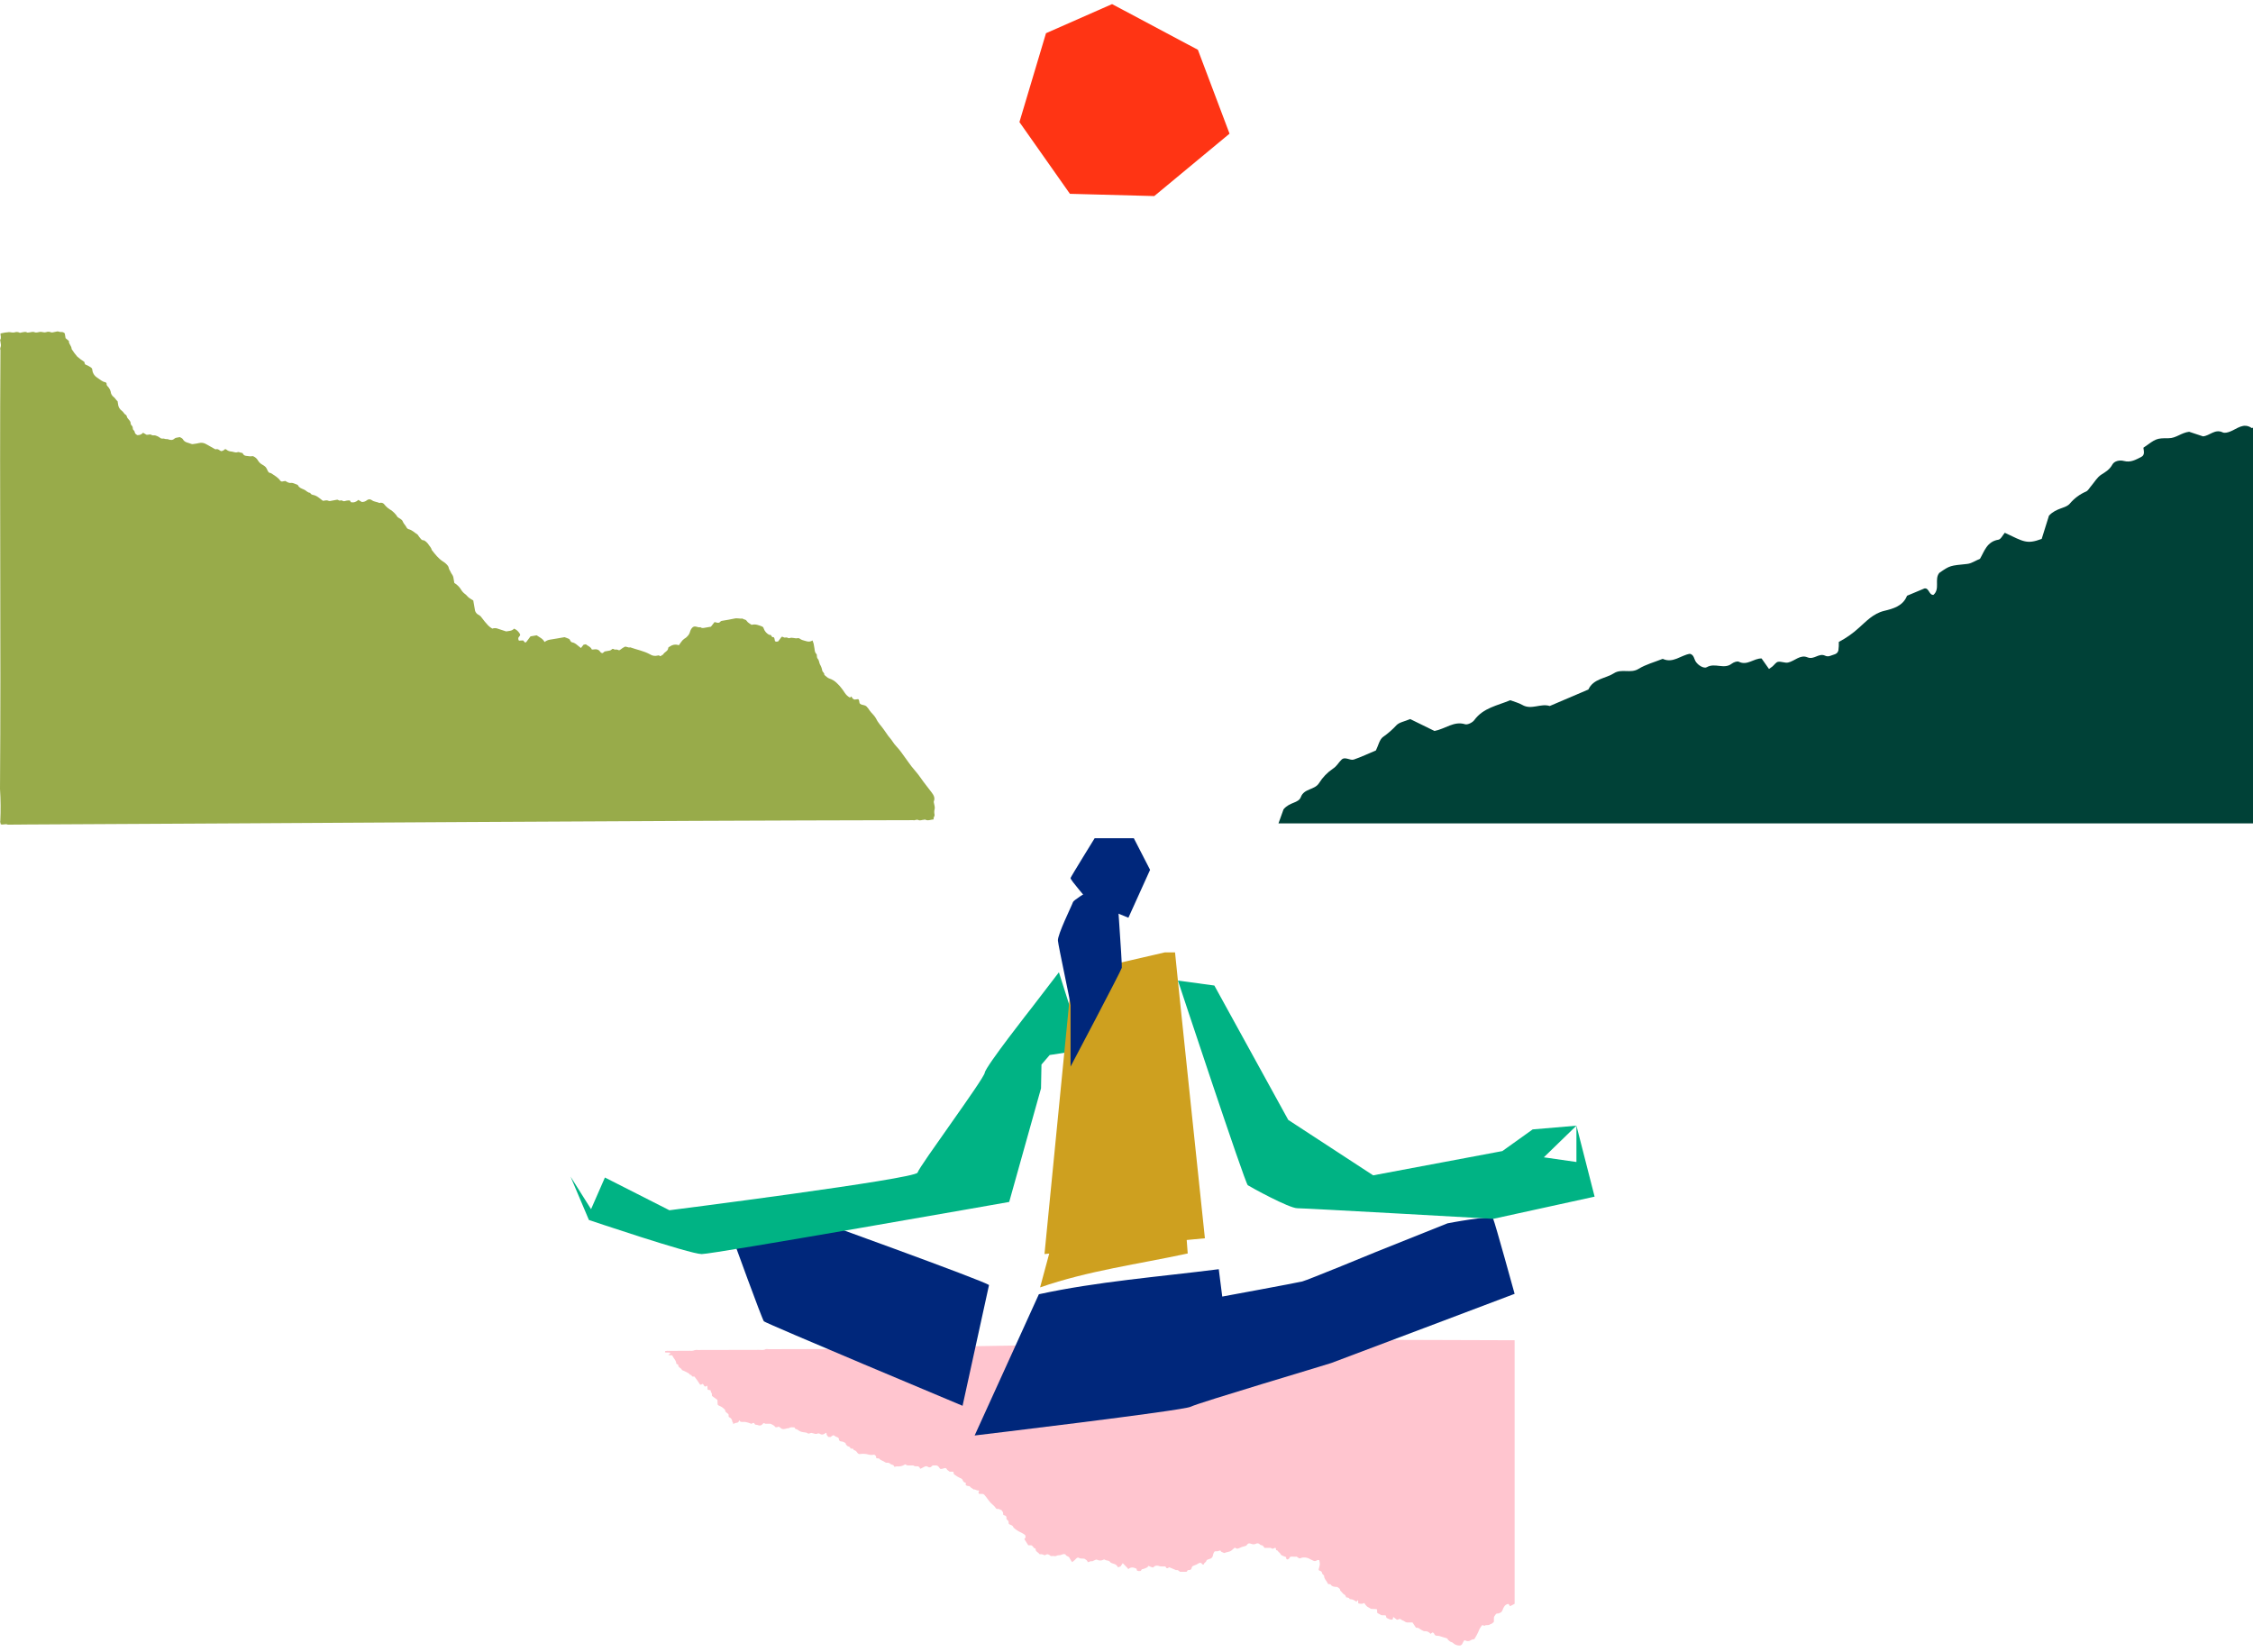 <svg width="105" height="77" viewBox="0 0 105 77" fill="none" xmlns="http://www.w3.org/2000/svg">
<path d="M31.252 63.046C31.214 63.083 31.183 63.113 31.145 63.15L31.33 63.162C31.384 63.299 31.524 63.404 31.517 63.551C31.553 63.581 31.626 63.579 31.611 63.639C31.607 63.657 31.623 63.679 31.636 63.696C31.675 63.749 31.761 63.77 31.779 63.839C31.784 63.857 31.834 63.866 31.86 63.879C31.904 63.9 31.949 63.92 31.992 63.942C32.035 63.963 32.083 63.995 32.129 64.022C32.122 64.083 32.221 64.059 32.23 64.097C32.246 64.169 32.311 64.15 32.366 64.152C32.464 64.279 32.552 64.404 32.628 64.526C32.647 64.529 32.665 64.528 32.682 64.522C32.7 64.516 32.715 64.506 32.728 64.493C32.809 64.505 32.793 64.58 32.844 64.611C32.893 64.628 32.914 64.585 32.964 64.579C32.968 64.639 32.972 64.699 32.977 64.752C33.011 64.784 33.051 64.77 33.082 64.779C33.098 64.784 33.122 64.794 33.121 64.802C33.12 64.844 33.134 64.884 33.161 64.916C33.185 64.947 33.174 64.996 33.18 65.051L33.434 65.237C33.438 65.313 33.442 65.381 33.447 65.459C33.474 65.492 33.512 65.515 33.554 65.525C33.647 65.569 33.729 65.631 33.796 65.708C33.783 65.807 33.897 65.844 33.947 65.902C33.976 65.954 33.929 66.018 33.985 66.045C34.025 66.061 34.06 66.087 34.085 66.122C34.109 66.157 34.124 66.198 34.126 66.241C34.131 66.278 34.191 66.302 34.165 66.369C34.224 66.329 34.291 66.304 34.362 66.298C34.425 66.282 34.43 66.227 34.466 66.187L34.497 66.247C34.582 66.285 34.689 66.247 34.769 66.273C34.855 66.291 34.94 66.318 35.021 66.353C35.041 66.338 35.063 66.325 35.086 66.314C35.102 66.308 35.119 66.308 35.135 66.314C35.178 66.332 35.158 66.395 35.232 66.395C35.274 66.396 35.315 66.406 35.353 66.424C35.384 66.434 35.418 66.435 35.45 66.426C35.482 66.417 35.51 66.398 35.531 66.372C35.59 66.306 35.59 66.306 35.666 66.349H35.908C36.064 66.424 36.064 66.424 36.144 66.511C36.195 66.518 36.246 66.507 36.289 66.48L36.438 66.586C36.568 66.627 36.654 66.549 36.761 66.558C36.841 66.494 36.935 66.519 37.015 66.517C37.063 66.541 37.04 66.598 37.101 66.598C37.125 66.602 37.148 66.612 37.167 66.627C37.316 66.727 37.317 66.728 37.554 66.759C37.587 66.762 37.618 66.775 37.643 66.797C37.653 66.803 37.666 66.808 37.678 66.809C37.691 66.81 37.703 66.808 37.715 66.803C37.753 66.797 37.8 66.768 37.824 66.777C37.864 66.794 37.904 66.794 37.943 66.806C37.968 66.818 37.996 66.824 38.024 66.824C38.052 66.824 38.079 66.818 38.105 66.806C38.12 66.8 38.137 66.797 38.154 66.799C38.171 66.8 38.187 66.805 38.202 66.815C38.32 66.891 38.409 66.839 38.491 66.769C38.55 66.793 38.503 66.843 38.534 66.874C38.558 66.902 38.58 66.932 38.6 66.962L38.703 66.968L38.822 66.887C38.839 66.887 38.86 66.887 38.869 66.895C38.913 66.931 38.963 66.959 39.017 66.976C39.04 66.98 39.06 66.992 39.075 67.01C39.09 67.027 39.098 67.049 39.098 67.072C39.098 67.133 39.144 67.176 39.226 67.176C39.309 67.176 39.343 67.23 39.408 67.243C39.399 67.296 39.444 67.329 39.475 67.371C39.506 67.413 39.633 67.407 39.63 67.49C39.63 67.496 39.656 67.507 39.672 67.508C39.722 67.508 39.781 67.501 39.782 67.565C39.783 67.569 39.785 67.572 39.787 67.575C39.79 67.578 39.793 67.58 39.797 67.581C39.898 67.592 39.926 67.662 39.969 67.718C39.983 67.731 39.998 67.742 40.015 67.752C40.053 67.772 40.105 67.752 40.156 67.752C40.267 67.743 40.378 67.755 40.484 67.788C40.568 67.807 40.655 67.807 40.738 67.788C40.812 67.823 40.847 67.873 40.827 67.931C40.867 67.979 40.917 67.953 40.969 67.97C41.029 68.055 41.17 68.077 41.261 68.15C41.282 68.163 41.307 68.169 41.331 68.167C41.36 68.162 41.39 68.163 41.418 68.172C41.446 68.181 41.472 68.196 41.493 68.217C41.521 68.248 41.566 68.25 41.602 68.264C41.657 68.284 41.668 68.323 41.683 68.36C41.72 68.347 41.759 68.339 41.799 68.335C41.936 68.351 42.075 68.317 42.189 68.239C42.244 68.264 42.265 68.296 42.318 68.292C42.37 68.288 42.439 68.292 42.501 68.292C42.527 68.292 42.564 68.286 42.576 68.297C42.639 68.356 42.725 68.32 42.799 68.335C42.818 68.348 42.835 68.363 42.851 68.38C42.863 68.398 42.873 68.417 42.881 68.437C42.889 68.45 42.898 68.445 42.918 68.437C42.973 68.406 43.033 68.38 43.09 68.349C43.111 68.336 43.136 68.329 43.161 68.329C43.186 68.329 43.211 68.336 43.233 68.349C43.245 68.359 43.26 68.367 43.275 68.373C43.298 68.382 43.324 68.383 43.348 68.378C43.373 68.372 43.395 68.359 43.413 68.341C43.43 68.323 43.449 68.307 43.468 68.292H43.596C43.628 68.288 43.66 68.294 43.689 68.309C43.717 68.323 43.741 68.345 43.758 68.373C43.826 68.477 43.831 68.474 44 68.424C44.021 68.413 44.045 68.411 44.068 68.417C44.091 68.424 44.111 68.438 44.123 68.458C44.132 68.469 44.132 68.486 44.143 68.495C44.178 68.525 44.218 68.552 44.26 68.584H44.412C44.422 68.593 44.441 68.604 44.441 68.614C44.441 68.656 44.441 68.695 44.491 68.726C44.567 68.782 44.648 68.831 44.733 68.873C44.8 68.898 44.848 68.919 44.865 68.978C44.878 69.012 44.898 69.042 44.924 69.067C44.947 69.081 44.972 69.092 44.999 69.098C45.037 69.13 44.994 69.185 45.003 69.196C45.059 69.264 45.109 69.239 45.19 69.263C45.206 69.283 45.225 69.302 45.245 69.319C45.287 69.352 45.335 69.381 45.38 69.412C45.461 69.394 45.514 69.476 45.598 69.455C45.607 69.455 45.623 69.467 45.636 69.474C45.597 69.533 45.597 69.533 45.613 69.605C45.678 69.634 45.749 69.605 45.829 69.626C45.846 69.635 45.86 69.646 45.873 69.659C45.944 69.741 46.01 69.827 46.072 69.915C46.127 69.994 46.193 70.065 46.268 70.125C46.321 70.167 46.366 70.217 46.404 70.273C46.411 70.288 46.422 70.301 46.437 70.309C46.451 70.317 46.468 70.321 46.484 70.319C46.565 70.304 46.605 70.365 46.673 70.372C46.686 70.372 46.688 70.411 46.705 70.424C46.763 70.469 46.745 70.527 46.755 70.586C46.77 70.624 46.828 70.61 46.857 70.636C46.869 70.645 46.88 70.656 46.891 70.666C46.929 70.714 46.875 70.779 46.934 70.822C46.96 70.837 46.98 70.858 46.993 70.884C47.006 70.91 47.011 70.94 47.008 70.969C47.001 71.008 47.033 71.037 47.072 71.049C47.152 71.077 47.22 71.112 47.233 71.187C47.343 71.288 47.471 71.37 47.609 71.429C47.671 71.46 47.73 71.499 47.783 71.544C47.806 71.649 47.803 71.649 47.739 71.724L47.923 72.014H48.063C48.112 72.036 48.151 72.076 48.172 72.125C48.181 72.144 48.236 72.146 48.253 72.165C48.27 72.185 48.264 72.218 48.273 72.246C48.296 72.321 48.399 72.347 48.435 72.416C48.439 72.425 48.463 72.43 48.479 72.43C48.538 72.424 48.599 72.436 48.651 72.465C48.662 72.472 48.674 72.476 48.687 72.476C48.699 72.476 48.711 72.472 48.722 72.465C48.825 72.396 48.895 72.449 48.974 72.516C49.03 72.51 49.087 72.51 49.143 72.516C49.224 72.535 49.268 72.47 49.34 72.478C49.399 72.479 49.458 72.466 49.51 72.439C49.534 72.428 49.559 72.423 49.585 72.423C49.61 72.423 49.636 72.428 49.659 72.439C49.672 72.524 49.81 72.519 49.84 72.594C49.876 72.666 49.919 72.734 49.967 72.799C50.034 72.752 50.096 72.698 50.151 72.637C50.18 72.597 50.245 72.572 50.275 72.594C50.356 72.655 50.457 72.618 50.546 72.642C50.611 72.686 50.686 72.723 50.689 72.796C50.775 72.804 50.818 72.725 50.897 72.762C50.949 72.738 51.003 72.718 51.051 72.692C51.062 72.685 51.074 72.681 51.086 72.68C51.099 72.679 51.111 72.68 51.123 72.685C51.171 72.711 51.225 72.724 51.28 72.723C51.335 72.722 51.389 72.707 51.436 72.68C51.444 72.677 51.452 72.675 51.461 72.675C51.469 72.675 51.477 72.677 51.485 72.68C51.548 72.741 51.679 72.702 51.727 72.782C51.765 72.845 51.852 72.855 51.918 72.879C51.959 72.89 51.997 72.911 52.029 72.939C52.061 72.967 52.086 73.001 52.103 73.04L52.221 73C52.251 72.955 52.286 72.905 52.326 72.846L52.561 73.088C52.57 73.1 52.577 73.114 52.582 73.128C52.699 73.01 52.83 73.039 52.967 73.104C52.976 73.135 52.984 73.167 52.992 73.197C53.041 73.214 53.094 73.219 53.146 73.212C53.204 73.199 53.171 73.123 53.263 73.121C53.334 73.104 53.403 73.077 53.467 73.04C53.506 73.026 53.489 72.993 53.519 72.972L53.709 73.047C53.719 73.047 53.731 73.047 53.736 73.047C53.768 73.025 53.799 73.001 53.834 72.974C53.898 72.956 53.966 72.959 54.028 72.983C54.06 72.994 54.093 72.999 54.127 72.998C54.187 72.998 54.248 72.998 54.31 72.998C54.325 73.024 54.342 73.049 54.361 73.072C54.368 73.076 54.375 73.08 54.383 73.081C54.391 73.083 54.399 73.083 54.407 73.082C54.438 73.069 54.467 73.055 54.496 73.038L54.738 73.14C54.759 73.152 54.781 73.162 54.804 73.169C54.836 73.175 54.872 73.156 54.903 73.179L54.997 73.249H55.295C55.344 73.225 55.32 73.168 55.383 73.168C55.478 73.174 55.531 73.135 55.538 73.065C55.54 73.043 55.55 73.022 55.564 73.005C55.578 72.987 55.597 72.974 55.619 72.968C55.71 72.939 55.798 72.897 55.878 72.844C55.898 72.829 55.943 72.836 55.973 72.834C55.986 72.844 55.997 72.856 56.008 72.868C56.048 72.923 56.096 72.932 56.107 72.887C56.124 72.822 56.211 72.8 56.224 72.732C56.234 72.687 56.305 72.669 56.364 72.651C56.407 72.644 56.447 72.623 56.477 72.591C56.508 72.559 56.526 72.518 56.53 72.474C56.541 72.409 56.569 72.347 56.611 72.296C56.66 72.297 56.709 72.295 56.757 72.289C56.797 72.282 56.828 72.249 56.883 72.26C56.891 72.275 56.894 72.299 56.911 72.31C56.946 72.33 56.982 72.347 57.02 72.36C57.034 72.366 57.057 72.376 57.066 72.371C57.165 72.32 57.301 72.331 57.389 72.258C57.442 72.212 57.495 72.165 57.546 72.121C57.615 72.164 57.664 72.19 57.744 72.149C57.83 72.105 57.922 72.072 58.017 72.052C58.039 72.049 58.06 72.042 58.078 72.029C58.096 72.017 58.111 72.001 58.122 71.982C58.169 71.915 58.214 71.911 58.315 71.946C58.35 71.961 58.388 71.969 58.426 71.968C58.464 71.967 58.501 71.958 58.535 71.941C58.56 71.926 58.589 71.919 58.618 71.922C58.647 71.924 58.675 71.936 58.697 71.956C58.72 71.975 58.747 72.003 58.777 72.006C58.876 72.014 58.885 72.086 58.933 72.133H59.165C59.19 72.133 59.227 72.133 59.239 72.141C59.306 72.206 59.359 72.154 59.417 72.134C59.428 72.133 59.439 72.133 59.45 72.134C59.456 72.151 59.462 72.17 59.467 72.188C59.472 72.207 59.458 72.239 59.489 72.242C59.564 72.249 59.56 72.311 59.603 72.335C59.671 72.374 59.671 72.449 59.737 72.483C59.803 72.517 59.871 72.536 59.936 72.564C59.937 72.586 59.94 72.608 59.945 72.63C59.947 72.639 59.953 72.648 59.96 72.655C59.967 72.662 59.975 72.667 59.985 72.669C59.994 72.672 60.004 72.673 60.014 72.671C60.023 72.669 60.032 72.665 60.04 72.659C60.054 72.652 60.066 72.642 60.077 72.631C60.094 72.608 60.108 72.583 60.126 72.55C60.223 72.523 60.328 72.561 60.428 72.541L60.548 72.622C60.621 72.63 60.664 72.575 60.745 72.581C60.861 72.573 60.975 72.604 61.072 72.668C61.114 72.69 61.161 72.707 61.202 72.729C61.227 72.744 61.256 72.751 61.284 72.749C61.313 72.748 61.341 72.737 61.364 72.72C61.382 72.708 61.402 72.702 61.423 72.7C61.444 72.698 61.465 72.701 61.484 72.709C61.524 72.896 61.521 72.895 61.463 73.106C61.454 73.139 61.444 73.186 61.518 73.205C61.544 73.209 61.569 73.222 61.586 73.242C61.604 73.261 61.615 73.287 61.616 73.313C61.616 73.337 61.644 73.361 61.663 73.383C61.681 73.404 61.71 73.416 61.709 73.431C61.701 73.576 61.838 73.674 61.885 73.805C61.918 73.833 61.965 73.817 62.007 73.831C62.066 73.941 62.191 73.953 62.322 73.955C62.382 74.001 62.469 74.035 62.457 74.116C62.457 74.116 62.601 74.272 62.605 74.278C62.702 74.338 62.702 74.338 62.738 74.439C62.797 74.453 62.877 74.439 62.894 74.513C62.894 74.519 62.923 74.525 62.94 74.526C63.058 74.526 63.135 74.594 63.222 74.644L63.265 74.572C63.337 74.614 63.265 74.681 63.316 74.725C63.477 74.747 63.477 74.747 63.582 74.702C63.617 74.764 63.661 74.821 63.714 74.87C63.77 74.908 63.842 74.934 63.897 74.975L64.158 74.988C64.202 75.044 64.164 75.109 64.19 75.167L64.38 75.271L64.575 75.278C64.62 75.322 64.582 75.387 64.649 75.411C64.715 75.435 64.789 75.492 64.883 75.476C64.942 75.451 64.897 75.395 64.939 75.358L65.101 75.48C65.152 75.492 65.182 75.458 65.217 75.444C65.278 75.44 65.303 75.485 65.346 75.505C65.384 75.517 65.421 75.534 65.454 75.555C65.479 75.577 65.509 75.593 65.541 75.602C65.573 75.612 65.607 75.613 65.64 75.608H65.665C65.67 75.608 65.818 75.608 65.827 75.608L65.989 75.85C66.047 75.862 66.106 75.85 66.15 75.898C66.208 75.938 66.269 75.974 66.333 76.004C66.364 76.017 66.398 76.021 66.432 76.016C66.478 76.017 66.523 76.029 66.564 76.05C66.605 76.071 66.64 76.102 66.667 76.139L66.766 76.071C66.786 76.079 66.804 76.092 66.819 76.108C66.834 76.124 66.846 76.142 66.853 76.163C66.863 76.185 66.88 76.204 66.902 76.215C66.924 76.227 66.949 76.232 66.973 76.228C67.041 76.227 67.108 76.241 67.169 76.27C67.222 76.289 67.276 76.305 67.331 76.318C67.386 76.333 67.471 76.344 67.48 76.415C67.538 76.452 67.568 76.513 67.656 76.529C67.7 76.538 67.731 76.585 67.772 76.61C67.841 76.656 67.921 76.681 68.004 76.685C68.028 76.687 68.053 76.684 68.076 76.674C68.099 76.664 68.118 76.649 68.134 76.63C68.171 76.57 68.204 76.508 68.234 76.445C68.257 76.44 68.281 76.443 68.303 76.453C68.339 76.472 68.38 76.481 68.421 76.479C68.462 76.477 68.502 76.464 68.537 76.442C68.588 76.408 68.647 76.39 68.708 76.39C68.78 76.281 68.843 76.167 68.896 76.047C68.936 75.935 68.995 75.83 69.072 75.739C69.084 75.735 69.096 75.735 69.108 75.737C69.12 75.739 69.132 75.744 69.142 75.751C69.153 75.76 69.167 75.766 69.181 75.768C69.248 75.7 69.377 75.768 69.44 75.697C69.513 75.679 69.578 75.635 69.622 75.575C69.626 75.521 69.626 75.467 69.622 75.413C69.613 75.338 69.674 75.287 69.711 75.227C69.721 75.213 69.734 75.203 69.75 75.197C69.765 75.191 69.782 75.189 69.798 75.191C69.849 75.198 69.879 75.165 69.915 75.156C69.932 75.151 69.949 75.143 69.963 75.132C69.977 75.12 69.988 75.106 69.996 75.089C70.038 75.022 70.05 74.947 70.095 74.883C70.114 74.846 70.142 74.813 70.177 74.789C70.212 74.765 70.252 74.75 70.294 74.746C70.338 74.767 70.344 74.818 70.375 74.853L70.588 74.74V62.458C65.529 62.451 60.52 62.388 55.484 62.499C49.935 62.706 44.342 62.72 38.769 62.867C37.792 62.871 36.815 62.873 35.837 62.874C35.786 62.874 35.719 62.858 35.684 62.874C35.586 62.93 35.481 62.905 35.381 62.906C34.43 62.906 33.479 62.906 32.528 62.912C32.477 62.904 32.425 62.907 32.376 62.92C32.304 62.949 32.226 62.959 32.149 62.948C31.826 62.948 31.503 62.948 31.18 62.953C31.119 62.945 31.057 62.95 30.998 62.965C30.998 62.984 30.993 63.003 30.991 63.023C31.072 63.043 31.162 63.015 31.252 63.046Z" fill="#FFC5CF"/>
<path d="M0.036 38.415C0.026 38.355 -0.004 38.297 0.013 38.258C0.037 37.76 0.033 37.261 0 36.763C0.051 29.967 -0.026 23.113 0.021 16.313C-0.018 16.232 0.048 16.159 0.043 16.081C0.037 16.003 0.018 15.919 0.005 15.839C0.076 15.75 0.016 15.646 0.023 15.54C0.153 15.508 0.285 15.487 0.418 15.478C0.503 15.478 0.589 15.512 0.679 15.49C0.717 15.475 0.757 15.469 0.798 15.471C0.838 15.474 0.877 15.485 0.913 15.504C0.938 15.52 0.989 15.492 1.03 15.488C1.111 15.481 1.187 15.442 1.263 15.496C1.277 15.505 1.302 15.496 1.321 15.496C1.419 15.496 1.511 15.439 1.616 15.483C1.702 15.519 1.793 15.47 1.882 15.465C1.971 15.46 2.051 15.51 2.144 15.481C2.219 15.451 2.304 15.453 2.378 15.486C2.424 15.508 2.494 15.477 2.554 15.469C2.614 15.461 2.685 15.429 2.73 15.451C2.799 15.485 2.867 15.463 2.932 15.48C2.963 15.494 2.992 15.512 3.018 15.535L3.056 15.759L3.212 15.89C3.194 16.028 3.34 16.12 3.338 16.266C3.416 16.389 3.503 16.506 3.598 16.616C3.702 16.708 3.814 16.791 3.931 16.865C3.954 16.922 3.931 16.983 4.023 17.006C4.109 17.042 4.191 17.088 4.265 17.144C4.282 17.178 4.298 17.195 4.299 17.212C4.304 17.292 4.328 17.369 4.369 17.437C4.411 17.505 4.468 17.561 4.536 17.603C4.652 17.678 4.75 17.78 4.895 17.809C4.928 17.815 4.975 17.845 4.969 17.893C4.959 17.978 5.039 18.011 5.072 18.07C5.114 18.123 5.143 18.185 5.158 18.252C5.162 18.301 5.177 18.349 5.202 18.392C5.226 18.435 5.259 18.472 5.299 18.501C5.374 18.557 5.405 18.645 5.479 18.697C5.487 18.737 5.495 18.778 5.5 18.817C5.503 18.881 5.52 18.944 5.551 19.001C5.582 19.058 5.626 19.106 5.679 19.144C5.755 19.193 5.779 19.291 5.865 19.332C5.889 19.349 5.905 19.376 5.909 19.405C5.937 19.533 6.092 19.592 6.089 19.733C6.089 19.805 6.155 19.831 6.176 19.884C6.198 19.938 6.176 20.014 6.231 20.051C6.286 20.088 6.27 20.163 6.307 20.207C6.334 20.234 6.363 20.257 6.395 20.277C6.446 20.281 6.497 20.274 6.545 20.255C6.592 20.236 6.634 20.206 6.668 20.167L6.829 20.261C6.91 20.276 6.983 20.215 7.062 20.27C7.119 20.309 7.192 20.27 7.263 20.3C7.338 20.323 7.407 20.359 7.469 20.408C7.532 20.467 7.607 20.42 7.665 20.447C7.723 20.473 7.789 20.453 7.835 20.471C7.951 20.516 8.046 20.522 8.14 20.433C8.164 20.415 8.191 20.403 8.221 20.399C8.27 20.387 8.32 20.38 8.382 20.37C8.427 20.4 8.498 20.422 8.522 20.469C8.609 20.631 8.781 20.626 8.919 20.689C8.956 20.701 8.997 20.701 9.035 20.689C9.116 20.68 9.197 20.665 9.277 20.647C9.335 20.633 9.395 20.63 9.453 20.64C9.512 20.65 9.568 20.672 9.617 20.704C9.737 20.774 9.86 20.841 9.979 20.907C10.004 20.921 10.038 20.945 10.06 20.938C10.167 20.903 10.226 20.991 10.302 21.024C10.337 21.021 10.37 21.012 10.401 20.996C10.432 20.981 10.459 20.959 10.481 20.933C10.501 20.933 10.526 20.933 10.537 20.942C10.604 21.002 10.69 21.037 10.78 21.042C10.876 21.049 10.971 21.108 11.067 21.073C11.144 21.046 11.2 21.106 11.268 21.104C11.301 21.104 11.313 21.127 11.329 21.157C11.371 21.233 11.439 21.244 11.528 21.251C11.614 21.269 11.702 21.271 11.789 21.257C11.881 21.294 11.96 21.358 12.013 21.442C12.06 21.529 12.131 21.602 12.219 21.65C12.282 21.682 12.34 21.724 12.389 21.775C12.422 21.823 12.449 21.873 12.47 21.927C12.486 21.963 12.508 21.995 12.536 22.021C12.565 22.043 12.617 22.037 12.644 22.058C12.79 22.161 12.954 22.242 13.058 22.396C13.073 22.419 13.108 22.428 13.132 22.442L13.294 22.414C13.375 22.453 13.448 22.52 13.564 22.504C13.644 22.492 13.731 22.545 13.814 22.572C13.841 22.581 13.879 22.596 13.889 22.618C13.946 22.739 14.061 22.766 14.168 22.814C14.276 22.861 14.334 22.962 14.454 22.966C14.5 23.074 14.616 23.057 14.697 23.095C14.742 23.115 14.786 23.14 14.826 23.168C14.907 23.227 14.988 23.29 15.05 23.339C15.155 23.328 15.228 23.296 15.312 23.339C15.357 23.362 15.428 23.339 15.488 23.328C15.546 23.318 15.627 23.306 15.697 23.29C15.766 23.275 15.801 23.354 15.867 23.323C15.933 23.293 15.992 23.381 16.068 23.351C16.127 23.333 16.187 23.323 16.247 23.32C16.267 23.319 16.287 23.32 16.306 23.324L16.356 23.405C16.418 23.418 16.482 23.415 16.542 23.395C16.602 23.376 16.657 23.342 16.7 23.296L16.861 23.392C16.94 23.396 17.018 23.372 17.082 23.325C17.114 23.293 17.157 23.274 17.202 23.271C17.247 23.267 17.292 23.281 17.328 23.308C17.433 23.389 17.57 23.383 17.684 23.44C17.727 23.423 17.774 23.422 17.817 23.437C17.861 23.452 17.898 23.481 17.922 23.521C18.011 23.63 18.121 23.72 18.245 23.786C18.331 23.852 18.409 23.929 18.476 24.015C18.496 24.034 18.5 24.071 18.52 24.088C18.601 24.161 18.73 24.192 18.769 24.298C18.808 24.403 18.893 24.472 18.941 24.567C18.951 24.59 18.965 24.61 18.984 24.627C19.002 24.644 19.024 24.656 19.048 24.663C19.209 24.7 19.321 24.825 19.452 24.906C19.482 24.924 19.494 24.969 19.52 24.997C19.59 25.078 19.633 25.189 19.767 25.182C19.835 25.222 19.895 25.274 19.944 25.336C20.003 25.436 20.097 25.513 20.125 25.633C20.276 25.826 20.424 26.021 20.634 26.159C20.728 26.214 20.81 26.286 20.876 26.372C20.922 26.436 20.913 26.509 20.951 26.561C20.989 26.614 21.017 26.706 21.064 26.763C21.105 26.819 21.13 26.885 21.137 26.954C21.151 27.023 21.161 27.093 21.174 27.167C21.31 27.248 21.422 27.363 21.502 27.5C21.55 27.575 21.612 27.64 21.685 27.691C21.747 27.737 21.791 27.806 21.852 27.852C21.917 27.899 21.985 27.943 22.056 27.982C22.085 28.154 22.111 28.312 22.141 28.467C22.156 28.511 22.18 28.55 22.211 28.584C22.242 28.618 22.28 28.645 22.323 28.662C22.373 28.692 22.416 28.733 22.448 28.782C22.54 28.908 22.639 29.028 22.745 29.142C22.804 29.201 22.87 29.252 22.942 29.294C23.032 29.261 23.133 29.265 23.22 29.305C23.341 29.342 23.463 29.386 23.59 29.425C23.715 29.401 23.862 29.41 23.957 29.296C24.062 29.338 24.151 29.414 24.21 29.511C24.258 29.585 24.26 29.592 24.173 29.696C24.135 29.745 24.165 29.791 24.168 29.834C24.18 29.842 24.188 29.855 24.196 29.855C24.255 29.855 24.314 29.848 24.38 29.844L24.467 29.942C24.49 29.934 24.515 29.934 24.525 29.922C24.593 29.834 24.658 29.744 24.724 29.656L25.011 29.607C25.136 29.696 25.297 29.757 25.38 29.92C25.453 29.86 25.541 29.822 25.634 29.808C25.854 29.776 26.072 29.733 26.31 29.693C26.366 29.714 26.44 29.738 26.51 29.77C26.58 29.801 26.573 29.913 26.654 29.93C26.722 29.942 26.786 29.97 26.84 30.011C26.921 30.076 26.997 30.137 27.074 30.199L27.197 30.044L27.302 30.025C27.398 30.106 27.533 30.14 27.58 30.267C27.603 30.27 27.626 30.27 27.648 30.267C27.78 30.246 27.901 30.252 27.978 30.385C27.983 30.393 27.993 30.397 28.001 30.404C28.066 30.456 28.082 30.452 28.177 30.36C28.251 30.347 28.33 30.336 28.408 30.319C28.438 30.315 28.466 30.302 28.489 30.282C28.528 30.236 28.57 30.223 28.617 30.258C28.654 30.285 28.694 30.266 28.733 30.268C28.776 30.276 28.817 30.29 28.857 30.307C28.879 30.296 28.899 30.284 28.919 30.27C28.979 30.222 29.043 30.179 29.111 30.143C29.192 30.109 29.278 30.202 29.369 30.166C29.678 30.278 30.008 30.334 30.3 30.497C30.35 30.529 30.405 30.55 30.464 30.56C30.522 30.569 30.582 30.567 30.639 30.552C30.667 30.544 30.71 30.535 30.725 30.552C30.806 30.629 30.838 30.5 30.901 30.511C30.951 30.381 31.139 30.356 31.144 30.188C31.144 30.165 31.201 30.141 31.233 30.119C31.285 30.082 31.345 30.057 31.408 30.046C31.472 30.035 31.537 30.038 31.599 30.055C31.611 30.06 31.622 30.067 31.633 30.074C31.673 30.018 31.714 29.963 31.754 29.907C31.793 29.85 31.842 29.801 31.899 29.762C31.968 29.724 32.028 29.671 32.076 29.608C32.123 29.545 32.156 29.472 32.174 29.395C32.197 29.33 32.236 29.272 32.288 29.227C32.41 29.14 32.527 29.267 32.642 29.227C32.713 29.29 32.793 29.262 32.872 29.25C32.951 29.238 33.05 29.22 33.132 29.205L33.302 28.989C33.404 29.009 33.498 29.069 33.582 28.961C33.602 28.936 33.653 28.93 33.691 28.924C33.87 28.89 34.051 28.869 34.228 28.826C34.358 28.793 34.481 28.843 34.608 28.826C34.66 28.88 34.749 28.852 34.802 28.938C34.854 29.023 34.956 29.064 35.027 29.118C35.218 29.068 35.37 29.14 35.525 29.199C35.542 29.208 35.558 29.221 35.569 29.237C35.581 29.253 35.589 29.271 35.593 29.291C35.615 29.356 35.651 29.416 35.697 29.468C35.743 29.519 35.799 29.561 35.861 29.59C35.962 29.548 35.947 29.734 36.052 29.689C36.071 29.709 36.085 29.733 36.094 29.759C36.104 29.796 36.111 29.834 36.115 29.872C36.162 29.926 36.212 29.894 36.266 29.891L36.424 29.68C36.483 29.657 36.52 29.712 36.567 29.713C36.614 29.715 36.663 29.691 36.711 29.724C36.723 29.732 36.736 29.738 36.75 29.74C36.764 29.743 36.778 29.743 36.792 29.74C36.92 29.683 37.046 29.772 37.172 29.74C37.192 29.736 37.212 29.737 37.231 29.742C37.251 29.747 37.268 29.757 37.283 29.77C37.315 29.794 37.35 29.812 37.387 29.825C37.549 29.867 37.701 29.956 37.867 29.846C37.907 29.937 37.933 30.033 37.943 30.131C37.975 30.253 37.947 30.396 38.063 30.492C38.076 30.561 38.063 30.653 38.107 30.696C38.181 30.777 38.173 30.883 38.217 30.968C38.267 31.051 38.302 31.144 38.319 31.241C38.329 31.321 38.434 31.357 38.416 31.451C38.497 31.51 38.571 31.6 38.659 31.622C38.782 31.663 38.894 31.731 38.988 31.82C39.082 31.905 39.166 31.999 39.24 32.101C39.289 32.16 39.329 32.227 39.373 32.291C39.433 32.382 39.514 32.457 39.61 32.51L39.674 32.455C39.71 32.513 39.74 32.578 39.824 32.602L39.992 32.581C40.063 32.629 40.034 32.711 40.064 32.776C40.084 32.797 40.107 32.814 40.133 32.828C40.213 32.858 40.317 32.861 40.375 32.913C40.436 32.976 40.49 33.045 40.536 33.12C40.621 33.238 40.737 33.329 40.812 33.458C40.863 33.563 40.925 33.662 40.997 33.753C41.068 33.834 41.132 33.92 41.195 34.007C41.258 34.093 41.326 34.199 41.395 34.293C41.464 34.386 41.536 34.454 41.592 34.547C41.705 34.731 41.872 34.87 41.996 35.048C42.12 35.226 42.238 35.376 42.355 35.545C42.516 35.787 42.731 35.99 42.895 36.233C43.059 36.475 43.249 36.698 43.422 36.933C43.51 37.053 43.59 37.181 43.521 37.343C43.516 37.361 43.516 37.381 43.521 37.4C43.535 37.5 43.582 37.607 43.56 37.697C43.536 37.783 43.535 37.874 43.554 37.961C43.574 38.049 43.473 38.099 43.519 38.184C43.367 38.196 43.242 38.265 43.115 38.194C43.102 38.187 43.077 38.202 43.057 38.203C42.968 38.203 42.884 38.258 42.791 38.212C42.711 38.174 42.63 38.246 42.557 38.221C28.794 38.247 15.015 38.358 1.273 38.423C0.968 38.423 0.669 38.433 0.364 38.43C0.253 38.378 0.162 38.448 0.036 38.415Z" fill="#98AB4A"/>
<path d="M105.213 19.844C105.125 19.881 105.035 19.914 104.947 19.951C104.555 19.678 104.261 19.987 103.931 20.112C103.825 20.154 103.677 20.193 103.587 20.149C103.224 19.975 102.98 20.31 102.67 20.335L102.024 20.121C101.656 20.164 101.413 20.425 101.065 20.422C100.479 20.418 100.483 20.447 99.892 20.865C99.908 21.018 99.972 21.202 99.793 21.293C99.544 21.419 99.299 21.567 98.986 21.483C98.784 21.428 98.535 21.483 98.446 21.649C98.317 21.884 98.135 21.989 97.927 22.121C97.735 22.243 97.611 22.47 97.456 22.65C97.375 22.739 97.316 22.865 97.218 22.907C96.925 23.033 96.666 23.227 96.461 23.472C96.261 23.702 95.847 23.656 95.492 24.029L95.152 25.114C94.454 25.374 94.317 25.245 93.433 24.828C93.334 24.941 93.248 25.134 93.135 25.151C92.596 25.237 92.476 25.701 92.278 26.039C92.049 26.135 91.866 26.265 91.672 26.281C90.885 26.362 90.883 26.347 90.379 26.698C90.137 27 90.43 27.441 90.107 27.723C89.89 27.734 89.909 27.383 89.684 27.424L88.876 27.763C88.687 28.247 88.22 28.369 87.809 28.468C87.299 28.591 86.973 28.959 86.63 29.26C86.349 29.518 86.035 29.738 85.697 29.914C85.702 30.047 85.695 30.179 85.677 30.31C85.632 30.504 85.435 30.502 85.291 30.566C85.254 30.58 85.214 30.587 85.174 30.585C85.135 30.584 85.095 30.574 85.059 30.557C84.769 30.416 84.541 30.762 84.237 30.633C83.896 30.489 83.637 30.812 83.329 30.876C83.183 30.905 83.014 30.816 82.865 30.842C82.769 30.858 82.692 30.985 82.603 31.059C82.554 31.1 82.498 31.133 82.442 31.174L82.097 30.685C81.729 30.678 81.427 31.034 81.037 30.838C80.956 30.799 80.795 30.863 80.703 30.931C80.349 31.208 79.921 30.87 79.543 31.093C79.419 31.165 79.155 31.021 79.032 30.837C78.947 30.708 78.951 30.514 78.756 30.468C78.332 30.535 77.968 30.925 77.49 30.703C77.112 30.855 76.706 30.96 76.364 31.17C75.993 31.401 75.578 31.145 75.215 31.375C74.819 31.627 74.262 31.623 74.026 32.132L72.225 32.901C71.806 32.764 71.371 33.097 70.948 32.852C70.774 32.751 70.57 32.703 70.383 32.632C69.784 32.884 69.128 32.985 68.712 33.554C68.631 33.669 68.397 33.787 68.281 33.751C67.759 33.589 67.365 33.967 66.852 34.064L65.722 33.51C65.451 33.624 65.216 33.658 65.085 33.793C64.899 33.995 64.692 34.177 64.466 34.335C64.29 34.454 64.234 34.752 64.124 34.971C63.778 35.117 63.445 35.275 63.098 35.395C62.916 35.458 62.694 35.24 62.523 35.4C62.383 35.532 62.306 35.704 62.119 35.823C61.859 35.999 61.639 36.228 61.473 36.495C61.263 36.824 60.778 36.737 60.627 37.141C60.513 37.442 60.118 37.361 59.819 37.715C59.765 37.864 59.681 38.108 59.583 38.37H105.209L105.213 19.844Z" fill="#004137"/>
<path d="M55.827 2.32L57.302 6.229L53.794 9.137L49.863 9.032L47.51 5.689L48.748 1.548L51.828 0.191L55.827 2.32Z" fill="#FF3414"/>
<path d="M46.092 59.888C45.962 59.721 37.369 56.627 37.369 56.627L34.157 57.734C34.157 57.734 35.515 61.481 35.601 61.576C35.688 61.67 44.86 65.512 44.86 65.512L46.092 59.888Z" fill="#00277B"/>
<path d="M48.919 49.166L48.537 49.61L48.516 50.719L47.033 56.013C47.033 56.013 33.259 58.442 32.703 58.442C32.148 58.442 27.446 56.853 27.446 56.853L26.591 54.834L27.546 56.349L28.192 54.874L31.198 56.4C31.198 56.4 42.683 54.94 42.763 54.645C42.843 54.35 45.857 50.283 45.895 49.989C45.933 49.696 48.088 46.956 48.088 46.956L49.35 45.31L50.498 48.921L48.919 49.166Z" fill="#00B384"/>
<path d="M48.473 59.995C50.716 59.215 53.054 58.912 55.353 58.414L55.306 57.786L56.154 57.706C56.154 57.706 54.762 44.513 54.762 44.383H54.286L49.962 45.381L48.678 58.441L48.898 58.419L48.473 59.995Z" fill="#CEA01F"/>
<path d="M69.587 56.796C69.501 56.614 67.462 57.009 67.462 57.009L64.121 58.345C64.121 58.345 60.953 59.652 60.693 59.718C60.433 59.783 56.962 60.422 56.962 60.422L56.8 59.147C53.994 59.504 51.146 59.721 48.416 60.314L45.423 66.896C45.423 66.896 55.142 65.74 55.489 65.557C55.836 65.375 61.78 63.611 62.04 63.52C62.3 63.428 70.588 60.295 70.588 60.295C70.588 60.295 69.675 56.978 69.587 56.796Z" fill="#00277B"/>
<path d="M56.594 45.927L60.038 52.189L63.996 54.773L70.017 53.642L71.429 52.632L73.469 52.459L73.273 52.648L71.95 53.933L73.469 54.151V52.454L74.316 55.766L69.591 56.8C69.591 56.8 60.854 56.306 60.464 56.306C60.074 56.306 58.283 55.319 58.153 55.233C58.023 55.147 54.898 45.697 54.898 45.697L56.594 45.927Z" fill="#00B384"/>
<path d="M50.736 42.011C50.679 41.898 49.865 40.999 49.893 40.915C49.922 40.831 51.016 39.062 51.016 39.062H52.841L53.599 40.536L52.589 42.768L50.736 42.011Z" fill="#00277B"/>
<path d="M52 40.775C52 40.775 50.061 41.871 50.006 42.039C49.951 42.207 49.279 43.556 49.304 43.836C49.329 44.116 49.892 46.7 49.893 46.84C49.894 46.981 49.893 49.704 49.893 49.704C49.893 49.704 52.252 45.239 52.281 45.101C52.309 44.962 52 40.775 52 40.775Z" fill="#00277B"/>
</svg>
